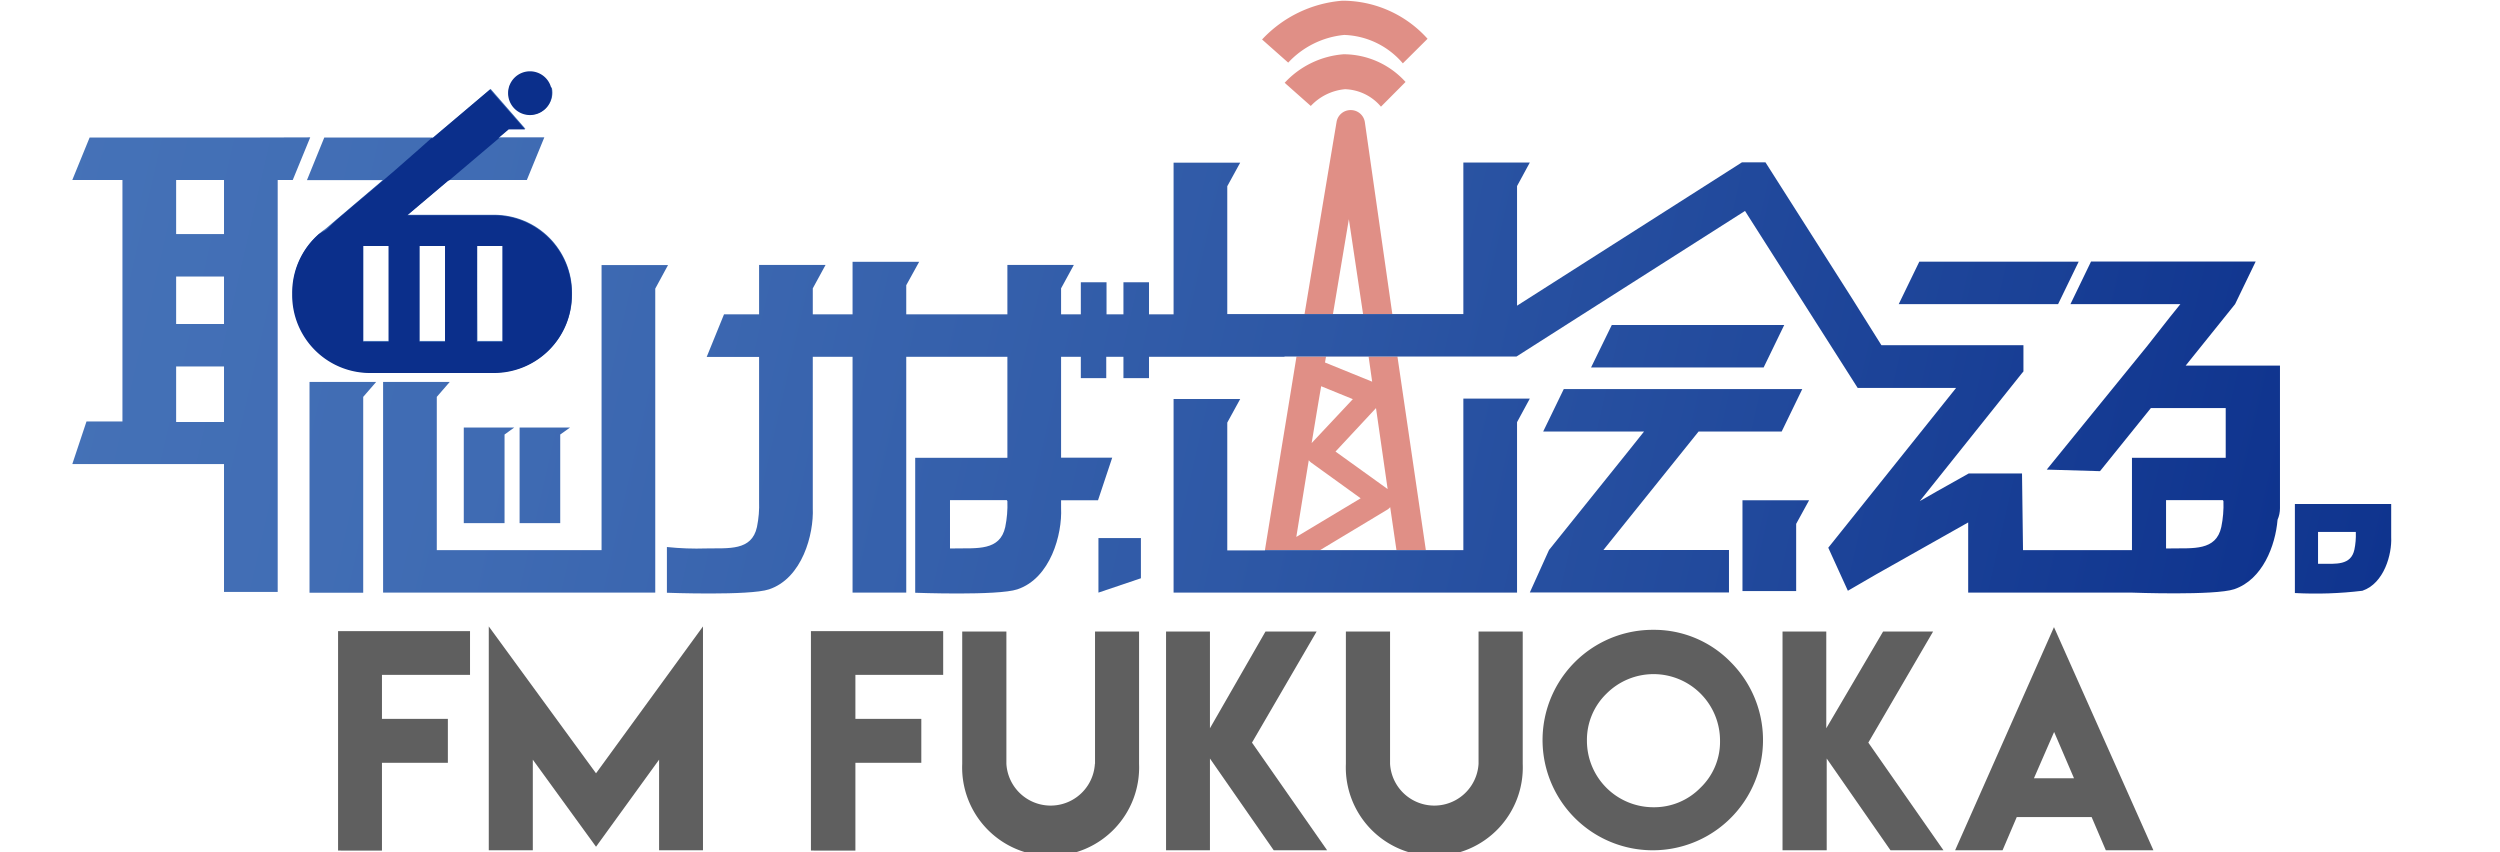 <svg xmlns="http://www.w3.org/2000/svg" xmlns:xlink="http://www.w3.org/1999/xlink" viewBox="0 0 175.92 60" width="176" height="60"><defs><style>.cls-1{fill:none;}.cls-2{fill:#e08f86;}.cls-3{clip-path:url(#clip-path);}.cls-4{clip-path:url(#clip-path-2);}.cls-5{clip-path:url(#clip-path-3);}.cls-6{clip-path:url(#clip-path-4);}.cls-7{fill:url(#名称未設定グラデーション_10);}.cls-8{clip-path:url(#clip-path-5);}.cls-9{clip-path:url(#clip-path-6);}.cls-10{clip-path:url(#clip-path-7);}.cls-11{clip-path:url(#clip-path-8);}.cls-12{clip-path:url(#clip-path-9);}.cls-13{clip-path:url(#clip-path-10);}.cls-14{clip-path:url(#clip-path-11);}.cls-15{fill:#4673b8;}.cls-16{clip-path:url(#clip-path-12);}.cls-17{clip-path:url(#clip-path-13);}.cls-18{fill:url(#名称未設定グラデーション_10-9);}.cls-19{clip-path:url(#clip-path-14);}.cls-20{clip-path:url(#clip-path-15);}.cls-21{clip-path:url(#clip-path-16);}.cls-22{clip-path:url(#clip-path-18);}.cls-23{clip-path:url(#clip-path-19);}.cls-24{fill:#0b2f8b;}.cls-25{fill:#5f5f5f;}</style><clipPath id="clip-path" transform="translate(5.05)"><path class="cls-1" d="M83.17,22.11H95.82L98,6.68H85.3l-2.25.88a11.63,11.63,0,0,1,0,2.38C82.88,10.35,83.17,22.11,83.17,22.11Z"/></clipPath><clipPath id="clip-path-2" transform="translate(5.05)"><polygon class="cls-1" points="86.18 25.1 93.33 25.1 95.29 38.73 83.96 38.73 86.18 25.1"/></clipPath><clipPath id="clip-path-3" transform="translate(5.05)"><path class="cls-1" d="M158.28,21.18l-9.48-8.82L98.64,7.51l-3.23,5.66-2.28,8.94H86L84.38,9.75,75.94,8.14,9,5,1.32,8.64a16.19,16.19,0,0,0-1.32,4v20L6.78,43.14l13.71.65L54.11,45h74.47l34.52-3.47.16-3.32V35.48ZM83.34,38.73l2-13.63h9l1.43,13.63Z"/></clipPath><clipPath id="clip-path-4" transform="translate(5.05)"><polygon class="cls-1" points="20.48 26.89 16.7 26.89 16.7 26.89 16.7 28.88 16.7 29.09 16.7 41.73 20.48 41.73 20.48 27.94 21.39 26.89 20.48 26.89 20.48 26.89"/></clipPath><linearGradient id="名称未設定グラデーション_10" x1="0.02" y1="3.72" x2="175.89" y2="43.89" gradientUnits="userSpaceOnUse"><stop offset="0" stop-color="#4673b8"/><stop offset="0.22" stop-color="#3f6bb3"/><stop offset="0.54" stop-color="#2d57a5"/><stop offset="0.94" stop-color="#10358f"/><stop offset="1" stop-color="#0b2f8b"/></linearGradient><clipPath id="clip-path-5" transform="translate(5.05)"><path class="cls-1" d="M21,26.22H29.7a5.48,5.48,0,0,0,5.48-5.48V20.6a5.48,5.48,0,0,0-5.48-5.48H23.6l2.89-2.45H32l1.23-3H30l.72-.6H31.9L29.45,6.26,25.4,9.68H17.74l-1.22,3h5.34l-4,3.4,0,0a5.45,5.45,0,0,0-2.34,4.49v.14A5.48,5.48,0,0,0,21,26.22Zm7.5-8.94h1.79V24H28.52Zm-4.06,0h1.8V24h-1.8ZM22.28,24H20.49V17.28h1.79Z"/></clipPath><clipPath id="clip-path-6" transform="translate(5.05)"><path class="cls-1" d="M32.25,8.06a1.54,1.54,0,1,0-1.53-1.54A1.54,1.54,0,0,0,32.25,8.06Z"/></clipPath><clipPath id="clip-path-7" transform="translate(5.05)"><polygon class="cls-1" points="41.04 18.66 37.26 18.66 37.26 21.8 37.26 22.07 37.26 38.73 35.2 38.73 25.66 38.73 25.66 27.94 26.57 26.89 25.66 26.89 25.66 26.89 21.88 26.89 21.88 26.89 21.88 26.89 21.88 28.88 21.88 28.88 21.88 29.05 21.88 41.72 22.07 41.72 25.57 41.72 25.66 41.72 37.26 41.72 37.49 41.72 41.04 41.72 41.04 20.32 41.94 18.66 41.04 18.66"/></clipPath><clipPath id="clip-path-8" transform="translate(5.05)"><polygon class="cls-1" points="27.56 31.02 27.56 31.1 27.56 36.83 30.43 36.83 30.43 30.59 31.11 30.1 30.43 30.1 27.56 30.1 27.56 31.02"/></clipPath><clipPath id="clip-path-9" transform="translate(5.05)"><polygon class="cls-1" points="31.49 31.02 31.49 31.1 31.49 36.83 34.35 36.83 34.35 30.59 35.04 30.1 34.35 30.1 31.49 30.1 31.49 31.02"/></clipPath><clipPath id="clip-path-10" transform="translate(5.05)"><path class="cls-1" d="M13.22,9.68h-12L0,12.67H3.53v17H1l-1,3H10.68v9h3.78V12.67h1.06l1.23-3ZM10.68,22.81H7.31V19.47h3.37Zm-.15,6.9H7.31V25.8h3.37v3.91Zm.15-13.81v.58H7.31V12.67h3.37Z"/></clipPath><clipPath id="clip-path-11" transform="translate(5.05)"><polygon class="cls-1" points="117.58 35.22 117.58 35.22 117.58 36.59 117.58 41.61 121.36 41.61 121.36 36.88 122.27 35.22 117.58 35.22 117.58 35.22"/></clipPath><clipPath id="clip-path-12" transform="translate(5.05)"><polygon class="cls-1" points="114.49 30.38 120.34 30.38 121.79 27.39 117.61 27.39 105 27.39 103.55 30.38 106.09 30.38 110.65 30.38 109.55 31.76 103.96 38.72 103.87 38.92 102.61 41.71 106.41 41.71 116.63 41.71 116.63 38.72 107.79 38.72 114.49 30.38"/></clipPath><clipPath id="clip-path-13" transform="translate(5.05)"><path class="cls-1" d="M155.42,25.87v-.13h-6.64l3.48-4.33h0l1.45-3H142.12l-1.45,3h7.74l-.75.93-1.57,2L139,33.06l3.75.11,3.58-4.44h5.27v3.5H145v2.38h0v4.12h-7.67l-.07-5.4-3.75,0-2.26,1.27-1.19.68,7.19-9h0l.11-.13V24.3h-10L125.29,21l-6.09-9.57h-1.66l-3.67,2.34-12.16,7.75V13.1l.9-1.66H97.93V22.11h-5L91,8.63a1,1,0,0,0-1-.88,1,1,0,0,0-1,.86c-.66,3.93-1.47,8.8-2.25,13.5H81.31v-9l.91-1.66H77.53V22.13H75.8V19.87H74v2.26H72.81V19.87H71v2.26H69.61V20.3l.9-1.65H65.83v3.13h0v.35H58.71V20.08l.91-1.65H54.93v3.7h-2.8V20.3l.9-1.65H48.35v3.13h0v.35H45.88l-1.22,3h3.69V35.28a7.67,7.67,0,0,1-.15,1.82c-.37,1.7-2,1.48-3.57,1.51a20.11,20.11,0,0,1-2.77-.1v3.22s5.82.22,7.19-.24c2.34-.78,3.16-3.88,3.08-5.72V25.12h2.8v16.6h3.78V25.12h7.12v7.11H59.34v2.29h0v7.21s5.82.22,7.19-.24c2.34-.78,3.17-3.88,3.08-5.72v-.55h2.6l1-3H69.61V25.12H71v1.5h1.79v-1.5H74v1.5h1.8v-1.5h4.85v0h5.53c-1,6.19-1.92,11.64-2.22,13.63H81.31v-9l.91-1.66H77.53V41.72h24.18v-12l.9-1.66H97.93V38.73H95.29l-2-13.63h8.38v0l3.67-2.34,12.42-7.91.22.35,7.71,12.11h6.93l-9,11.25L125,41.59h0l2-1.16,6.47-3.65,0,4.94H145s5.82.22,7.2-.24c2-.68,2.9-3.07,3.05-4.89a2,2,0,0,0,.17-.81V25.87ZM65.83,35.28a7.67,7.67,0,0,1-.15,1.82c-.37,1.7-2,1.48-3.57,1.51h-.32v-3.4h4Zm26.77-.86-3.67-2.64,2.85-3.06Zm-2.73-19,1,6.68H88.75ZM88.26,25.1h3l.25,1.76-3.32-1.35Zm-.34,2.06,2.23.91-2.9,3.11C87.46,29.92,87.68,28.57,87.92,27.16Zm-.87,5.23a1.37,1.37,0,0,0,.17.17l3.48,2.51L86.17,37.8C86.38,36.52,86.68,34.64,87.05,32.39Zm1,6.16,4.51-2.71a.79.79,0,0,0,.17-.14l.42,2.92Zm63.39-3.27a7.67,7.67,0,0,1-.15,1.82c-.37,1.7-2,1.48-3.57,1.51h-.32v-3.4h4Z"/></clipPath><linearGradient id="名称未設定グラデーション_10-9" x1="5.01" y1="5.19" x2="167.06" y2="42.22" xlink:href="#名称未設定グラデーション_10"/><clipPath id="clip-path-14" transform="translate(5.05)"><polygon class="cls-1" points="139.8 21.41 141.25 18.42 130.03 18.42 128.58 21.41 132.77 21.41 139.8 21.41"/></clipPath><clipPath id="clip-path-15" transform="translate(5.05)"><polygon class="cls-1" points="75.23 37.88 72.24 37.88 72.24 38.8 72.24 41.72 75.23 40.71 75.23 37.88"/></clipPath><clipPath id="clip-path-16" transform="translate(5.05)"><path class="cls-1" d="M163.25,37.82V35.48h-6.78v1.63h0v4.64a27.43,27.43,0,0,0,4.75-.16C162.76,41.07,163.31,39,163.25,37.82Zm-2.49-.33a5,5,0,0,1-.1,1.2c-.24,1.13-1.31,1-2.35,1h-.21V37.45h2.66Z"/></clipPath><clipPath id="clip-path-18" transform="translate(5.05)"><polygon class="cls-1" points="120.52 22.88 116.34 22.88 108.38 22.88 106.92 25.87 119.07 25.87 120.52 22.88"/></clipPath><clipPath id="clip-path-19" transform="translate(5.05)"><path class="cls-1" d="M27.68,15.16H23.93L23.8,15l2.65-2.23,3.54-3,.72-.61h1.15L36.59,7.8,31.67,4s-7,6.35-10.32,9.16c-1.18,1-2.1,1.76-2.68,2.27s-.72.71-.83.77a9.11,9.11,0,0,0-2.68,2.18l.34,6.28,2.75,1.65L29,26.71l5.13-.45,1.44-3.62-.46-6.94-5.29-1.64Z"/></clipPath></defs><g id="レイヤー_2" data-name="レイヤー 2"><g id="レイヤー_1-2" data-name="レイヤー 1"><path class="cls-2" d="M85.35,5.83l1.84,1.63A3.77,3.77,0,0,1,89.6,6.28a3.45,3.45,0,0,1,2.53,1.23l1.73-1.74A5.89,5.89,0,0,0,89.5,3.82,6.31,6.31,0,0,0,85.35,5.83Z" transform="translate(5.05)"/><path class="cls-2" d="M89.54,2.46a5.66,5.66,0,0,1,4.13,2l1.74-1.73a8.05,8.05,0,0,0-6-2.68,8.66,8.66,0,0,0-5.65,2.73l1.84,1.63A6.19,6.19,0,0,1,89.54,2.46Z" transform="translate(5.05)"/><g class="cls-3"><path class="cls-2" d="M155.42,25.74h-6.64l3.48-4.33h0l1.45-3H142.12l-1.45,3h7.74l-.75.93-1.57,2L139,33.06l3.75.11,3.58-4.44h5.27v3.5H145v3h6.49v.06a7.67,7.67,0,0,1-.15,1.82c-.37,1.7-2,1.48-3.57,1.51h-.32v-3.4H145v3.51h-7.67l-.07-5.4-3.75,0-2.26,1.27-1.19.68,7.19-9h0l.11-.13V24.3h-10L125.29,21l-6.09-9.57h-1.66l-3.67,2.34-12.16,7.75V13.1l.9-1.66H97.93V22.11h-5L91,8.63a1,1,0,0,0-1-.88,1,1,0,0,0-1,.86c-.66,3.93-1.47,8.8-2.25,13.5H81.31v-9l.91-1.66H77.53V22.13H75.8V19.87H74v2.26H72.81V19.87H71v2.26H69.61V20.3l.9-1.65H65.83v3.13h0v.35H58.71V20.08l.91-1.65H54.93v3.7h-2.8V20.3l.9-1.65H48.35v3.13h0v.35H45.88l-1.22,3h3.69V35.28a7.67,7.67,0,0,1-.15,1.82c-.37,1.7-2,1.48-3.57,1.51a20.11,20.11,0,0,1-2.77-.1v3.22s5.82.22,7.19-.24c2.34-.78,3.16-3.88,3.08-5.72V25.12h2.8v16.6h3.78V25.12h7.12v7.11H59.34v3h6.49v.06a7.67,7.67,0,0,1-.15,1.82c-.37,1.7-2,1.48-3.57,1.51h-.32v-3.4H59.34v6.51s5.82.22,7.19-.24c2.34-.78,3.17-3.88,3.08-5.72v-.55h2.6l1-3H69.61V25.12H71v1.5h1.79v-1.5H74v1.5h1.8v-1.5h4.85v0h5.53c-1,6.19-1.92,11.64-2.22,13.63H81.31v-9l.91-1.66H77.53V41.72h24.18v-12l.9-1.66H97.93V38.73H95.29l-2-13.63h8.38v0l3.67-2.34,12.42-7.91.22.35,7.71,12.11h6.93l-9,11.25L125,41.59h0l2-1.16,6.47-3.65,0,4.94H145s5.82.22,7.2-.24c2-.68,2.9-3.07,3.05-4.89a2,2,0,0,0,.17-.81V25.87h0ZM89.87,15.43l1,6.68H88.75Zm2.73,19-3.67-2.64,2.85-3.06Zm.18,1.28.42,2.92-5.1-.07,4.51-2.71A.79.79,0,0,0,92.78,35.7Zm-5.53-4.52c.21-1.26.43-2.61.67-4l2.23.91Zm-.2,1.21a.91.91,0,0,0,.17.17l3.48,2.51L86.17,37.8C86.38,36.52,86.68,34.64,87.05,32.39Zm4.46-5.53-3.32-1.35.07-.41h3Z" transform="translate(5.05)"/></g><g class="cls-4"><path class="cls-2" d="M155.42,25.74h-6.64l3.48-4.33h0l1.45-3H142.12l-1.45,3h7.74l-.75.93-1.57,2L139,33.06l3.75.11,3.58-4.44h5.27v3.5H145v3h6.49v.06a7.67,7.67,0,0,1-.15,1.82c-.37,1.7-2,1.48-3.57,1.51h-.32v-3.4H145v3.51h-7.67l-.07-5.4-3.75,0-2.26,1.27-1.19.68,7.19-9h0l.11-.13V24.3h-10L125.29,21l-6.09-9.57h-1.66l-3.67,2.34-12.16,7.75V13.1l.9-1.66H97.93V22.11h-5L91,8.63a1,1,0,0,0-1-.88,1,1,0,0,0-1,.86c-.66,3.93-1.47,8.8-2.25,13.5H81.31v-9l.91-1.66H77.53V22.13H75.8V19.87H74v2.26H72.81V19.87H71v2.26H69.61V20.3l.9-1.65H65.83v3.13h0v.35H58.71V20.08l.91-1.65H54.93v3.7h-2.8V20.3l.9-1.65H48.35v3.13h0v.35H45.88l-1.22,3h3.69V35.28a7.67,7.67,0,0,1-.15,1.82c-.37,1.7-2,1.48-3.57,1.51a20.11,20.11,0,0,1-2.77-.1v3.22s5.82.22,7.19-.24c2.34-.78,3.16-3.88,3.08-5.72V25.12h2.8v16.6h3.78V25.12h7.12v7.11H59.34v3h6.49v.06a7.67,7.67,0,0,1-.15,1.82c-.37,1.7-2,1.48-3.57,1.51h-.32v-3.4H59.34v6.51s5.82.22,7.19-.24c2.34-.78,3.17-3.88,3.08-5.72v-.55h2.6l1-3H69.61V25.12H71v1.5h1.79v-1.5H74v1.5h1.8v-1.5h4.85v0h5.53c-1,6.19-1.92,11.64-2.22,13.63H81.31v-9l.91-1.66H77.53V41.72h24.18v-12l.9-1.66H97.93V38.73H95.29l-2-13.63h8.38v0l3.67-2.34,12.42-7.91.22.35,7.71,12.11h6.93l-9,11.25L125,41.59h0l2-1.16,6.47-3.65,0,4.94H145s5.82.22,7.2-.24c2-.68,2.9-3.07,3.05-4.89a2,2,0,0,0,.17-.81V25.87h0ZM89.87,15.43l1,6.68H88.75Zm2.73,19-3.67-2.64,2.85-3.06Zm.18,1.28L93.26,39l-5.77-.06,5.12-3.08A.79.79,0,0,0,92.78,35.7Zm-5.53-4.52c.21-1.26.43-2.61.67-4l2.23.91Zm-.2,1.21a.91.91,0,0,0,.17.17l3.48,2.51L86.17,37.8C86.38,36.52,86.68,34.64,87.05,32.39Zm4.46-5.53-3.32-1.35.07-.41h3Z" transform="translate(5.05)"/></g><g class="cls-5"><g class="cls-6"><rect class="cls-7" y="3.82" width="175.92" height="39.97"/></g><g class="cls-8"><rect class="cls-7" y="3.82" width="175.92" height="39.97"/></g><g class="cls-9"><rect class="cls-7" y="3.82" width="175.92" height="39.97"/></g><g class="cls-10"><rect class="cls-7" y="3.82" width="175.92" height="39.97"/></g><g class="cls-11"><rect class="cls-7" y="3.82" width="175.92" height="39.97"/></g><g class="cls-12"><rect class="cls-7" y="3.82" width="175.92" height="39.97"/></g><g class="cls-13"><rect class="cls-7" y="3.82" width="175.92" height="39.97"/></g><g class="cls-14"><polygon class="cls-15" points="125.58 22.88 121.39 22.88 113.43 22.88 111.98 25.87 124.13 25.87 125.58 22.88"/></g><g class="cls-16"><rect class="cls-7" y="3.82" width="175.92" height="39.97"/></g><g class="cls-17"><rect class="cls-18" x="5.35" y="3.72" width="161.37" height="39.97"/></g><g class="cls-19"><rect class="cls-7" y="3.82" width="175.92" height="39.97"/></g><g class="cls-20"><rect class="cls-7" y="3.82" width="175.92" height="39.97"/></g><g class="cls-21"><rect class="cls-7" y="3.82" width="175.92" height="39.97"/></g></g><g class="cls-14"><rect class="cls-7" y="3.82" width="175.92" height="39.97"/></g><g class="cls-22"><rect class="cls-7" y="3.82" width="175.92" height="39.97"/></g><g class="cls-23"><path class="cls-24" d="M21,26.26h8.68a5.48,5.48,0,0,0,5.48-5.48v-.14a5.48,5.48,0,0,0-5.48-5.48h-6.1l2.89-2.44H32l1.22-3H30l.72-.61h1.15L29.41,6.3,25.36,9.73H17.7l-1.22,3h5.34l-4,3.39,0,0a5.47,5.47,0,0,0-2.34,4.49v.14A5.48,5.48,0,0,0,21,26.26Zm7.5-8.94h1.79v6.75H28.48Zm-4.06,0h1.8v6.75h-1.8Zm-2.17,6.75h-1.8V17.32h1.8Z" transform="translate(5.05)"/><path class="cls-24" d="M32.22,8.1a1.54,1.54,0,1,0-1.54-1.54A1.54,1.54,0,0,0,32.22,8.1Z" transform="translate(5.05)"/></g><path class="cls-25" d="M28,44.43v3.08H21.8v3.1h4.64V53.7H21.8v6.18H18.71V44.43Z" transform="translate(5.05)"/><path class="cls-25" d="M36.87,54.44,44.4,44.1V59.86H41.31V53.48l-4.44,6.13-4.45-6.13v6.38h-3.1V44.1Z" transform="translate(5.05)"/><path class="cls-25" d="M61.31,44.43v3.08H55.13v3.1h4.64V53.7H55.13v6.18H52V44.43Z" transform="translate(5.05)"/><path class="cls-25" d="M72,53.77V44.46H75.1v9.32a6.23,6.23,0,1,1-12.45,0V44.46h3.11v9.31a3.12,3.12,0,0,0,6.23,0Z" transform="translate(5.05)"/><path class="cls-25" d="M80.09,44.46v6.81L84,44.46H87.6l-4.55,7.82,5.29,7.58H84.58L80.09,53.4v6.46H77V44.46Z" transform="translate(5.05)"/><path class="cls-25" d="M99,53.77V44.46h3.11v9.32a6.23,6.23,0,1,1-12.45,0V44.46h3.11v9.31a3.12,3.12,0,0,0,6.23,0Z" transform="translate(5.05)"/><path class="cls-25" d="M116.78,46.64a7.76,7.76,0,1,1-5.51-2.3A7.54,7.54,0,0,1,116.78,46.64ZM108,48.84a4.53,4.53,0,0,0-1.37,3.31,4.68,4.68,0,0,0,4.69,4.68,4.55,4.55,0,0,0,3.3-1.37A4.48,4.48,0,0,0,116,52.15a4.68,4.68,0,0,0-8-3.31Z" transform="translate(5.05)"/><path class="cls-25" d="M123.48,44.46v6.81l4-6.81H131l-4.56,7.82,5.29,7.58H128l-4.49-6.46v6.46H120.4V44.46Z" transform="translate(5.05)"/><path class="cls-25" d="M139.51,44.15l7,15.71h-3.35l-1-2.34h-5.27l-1,2.34h-3.34Zm1.41,10.64-1.4-3.26-1.42,3.26Z" transform="translate(5.05)"/></g></g></svg>
